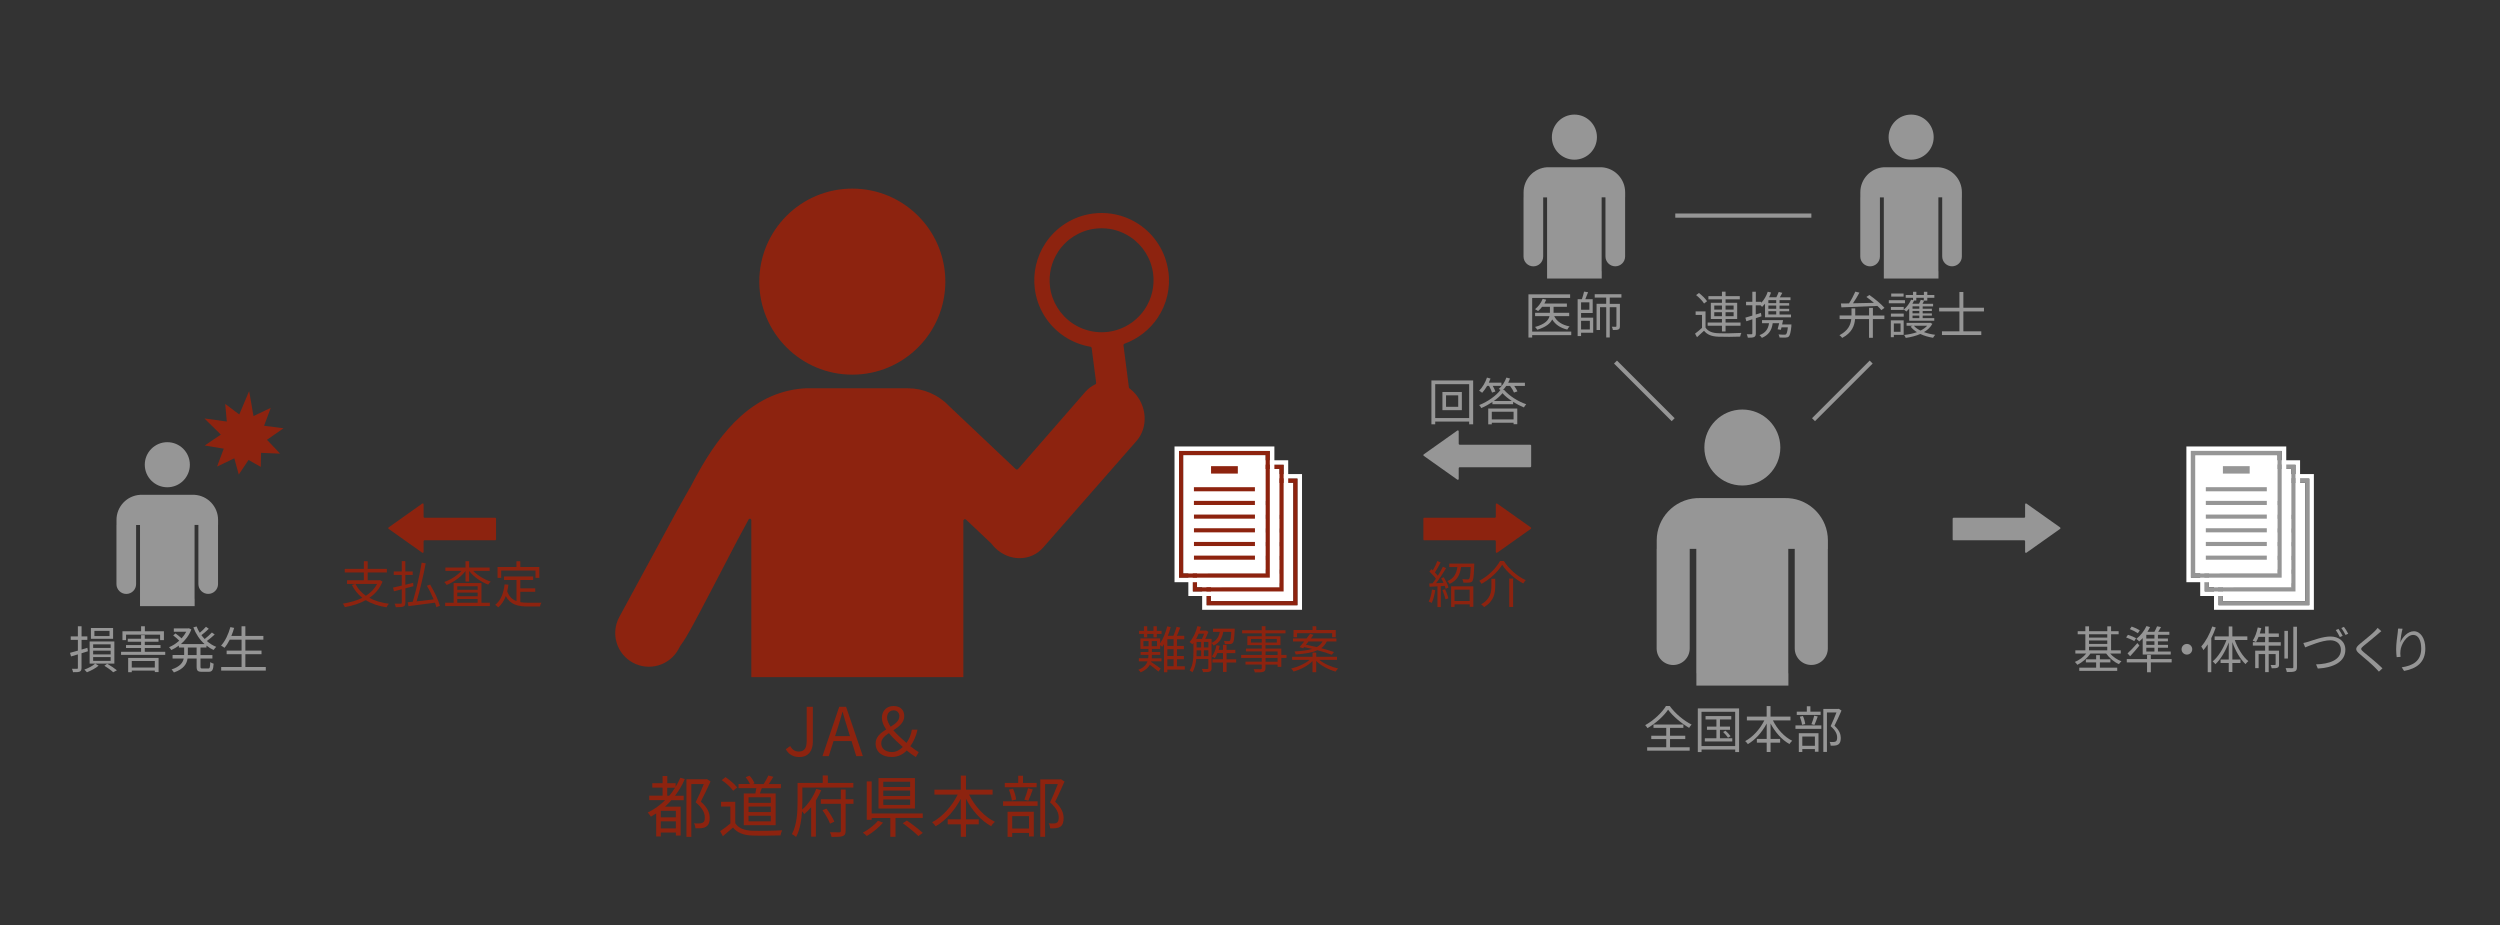 <?xml version="1.0" encoding="UTF-8"?>
<svg id="uuid-8d34eefc-c5c1-48e6-aef1-3310f751aa41" data-name="テキスト" xmlns="http://www.w3.org/2000/svg" xmlns:xlink="http://www.w3.org/1999/xlink" viewBox="0 0 595.56 220.44"><rect x="0" y="0" width="595.56" height="220.44" fill="#333333" stroke="none"/>
  <defs>
    <style>
      .uuid-b9117b60-2673-4803-8323-193b1c934e19, .uuid-e509536a-5284-4126-afe1-b024ad61ee85 {
        fill: #8d230f;
      }

      .uuid-1fa1366a-b733-4050-b69d-9609fa7a3a42 {
        clip-path: url(#uuid-d9e9a9fe-ede3-47b4-aabc-fc11bae460ee);
      }

      .uuid-0dc49431-9256-4d21-bda3-be5f8b9d6d8b {
        fill: #fff;
      }

      .uuid-2b833e90-6888-46af-b16b-fbdb314afbef {
        clip-path: url(#uuid-bb1e74e8-2daf-4b07-89d9-40437280cc8c);
      }

      .uuid-e509536a-5284-4126-afe1-b024ad61ee85 {
        fill-rule: evenodd;
      }

      .uuid-418a4194-4605-4e85-9c72-6e048f34f3a0, .uuid-6b8743ec-7a06-4f96-8d32-f2a0e9a6dbda {
        fill: none;
      }

      .uuid-ece9ff44-6acf-4c45-af41-7e753dd696b3 {
        fill: #b2b2b2;
      }

      .uuid-6b8743ec-7a06-4f96-8d32-f2a0e9a6dbda {
        stroke: #969696;
        stroke-miterlimit: 10;
      }

      .uuid-b05f172e-b29f-49b6-9863-da7cf4bcbe24 {
        clip-path: url(#uuid-da2cee96-bb0e-407f-8b43-0b19e332552c);
      }

      .uuid-137c9b00-e7ea-4018-98b1-c1ac90b379ac {
        clip-path: url(#uuid-f7b97505-de63-421f-adc9-0a9285b07840);
      }

      .uuid-70ab2d52-403c-4412-a9e8-8866f59bed26 {
        fill: #969696;
      }

      .uuid-0fdf9d3d-48be-4fdc-9763-fd84b9967827 {
        clip-path: url(#uuid-25a5a407-9f2d-4d91-a3d5-88f9c49cdd18);
      }
    </style>
    <clipPath id="uuid-bb1e74e8-2daf-4b07-89d9-40437280cc8c">
      <rect class="uuid-418a4194-4605-4e85-9c72-6e048f34f3a0" x="144.13" y="8.98" width="136.74" height="154.35" transform="translate(425.01 172.3) rotate(-180)"/>
    </clipPath>
    <clipPath id="uuid-f7b97505-de63-421f-adc9-0a9285b07840">
      <rect class="uuid-418a4194-4605-4e85-9c72-6e048f34f3a0" x="385.74" y="95.96" width="59.13" height="67.36"/>
    </clipPath>
    <clipPath id="uuid-da2cee96-bb0e-407f-8b43-0b19e332552c">
      <rect class="uuid-418a4194-4605-4e85-9c72-6e048f34f3a0" x="437.86" y="26.35" width="35.11" height="40"/>
    </clipPath>
    <clipPath id="uuid-25a5a407-9f2d-4d91-a3d5-88f9c49cdd18">
      <rect class="uuid-418a4194-4605-4e85-9c72-6e048f34f3a0" x="357.64" y="26.35" width="35.11" height="40"/>
    </clipPath>
    <clipPath id="uuid-d9e9a9fe-ede3-47b4-aabc-fc11bae460ee">
      <rect class="uuid-418a4194-4605-4e85-9c72-6e048f34f3a0" x="22.44" y="104.39" width="35.11" height="40"/>
    </clipPath>
  </defs>
  <g>
    <path class="uuid-b9117b60-2673-4803-8323-193b1c934e19" d="M91.12,138.57c-.67,1.67-1.76,2.91-3.13,3.86,1.28.7,2.85,1.16,4.65,1.4-.2.19-.44.59-.56.84-1.94-.3-3.6-.86-4.95-1.7-1.47.82-3.18,1.34-4.98,1.67-.07-.23-.31-.65-.48-.84,1.69-.26,3.29-.71,4.65-1.39-1.04-.82-1.87-1.82-2.48-3.05l.72-.25h-1.89v-.88h4.01v-1.85h-4.55v-.86h4.55v-1.82h.91v1.82h4.57v.86h-4.57v1.85h2.76l.17-.04.61.37ZM84.67,139.11c.58,1.14,1.42,2.08,2.49,2.82,1.14-.71,2.06-1.63,2.67-2.82h-5.17Z"/>
    <path class="uuid-b9117b60-2673-4803-8323-193b1c934e19" d="M98.5,139.65c-.64.17-1.3.34-1.93.5v3.39c0,.55-.12.8-.47.95-.34.13-.9.16-1.81.16-.05-.23-.16-.61-.28-.84.65.02,1.27.01,1.45,0,.18-.01.25-.06.25-.26v-3.17c-.67.17-1.31.34-1.86.48l-.22-.88c.56-.12,1.28-.29,2.08-.48v-2.54h-1.91v-.83h1.91v-2.45h.85v2.45h1.75v.83h-1.75v2.34l1.85-.46.08.8ZM103.96,144.64c-.08-.31-.19-.68-.34-1.07-2.27.31-4.67.62-6.31.83l-.19-.92c.36-.04.77-.07,1.21-.13.78-2.54,1.67-6.43,2.12-9.32l.96.17c-.54,2.88-1.39,6.51-2.16,9.06,1.23-.14,2.65-.3,4.05-.47-.43-1.07-1.01-2.25-1.6-3.24l.76-.3c.98,1.62,1.98,3.72,2.33,5.05l-.84.35Z"/>
    <path class="uuid-b9117b60-2673-4803-8323-193b1c934e19" d="M112.7,135.99c1.06,1.1,2.67,2.07,4.2,2.57-.2.16-.47.49-.59.71-1.66-.61-3.45-1.85-4.55-3.24v2.51h-.86v-2.52c-1.09,1.43-2.87,2.69-4.5,3.33-.12-.2-.37-.53-.56-.7,1.48-.5,3.07-1.52,4.1-2.66h-3.84v-.79h4.8v-1.51h.86v1.51h4.89v.79h-3.96ZM114.69,143.58h2v.8h-10.64v-.8h2.02v-4.68h6.62v4.68ZM108.93,139.66v.85h4.86v-.85h-4.86ZM113.79,141.17h-4.86v.88h4.86v-.88ZM108.93,143.58h4.86v-.88h-4.86v.88Z"/>
    <path class="uuid-b9117b60-2673-4803-8323-193b1c934e19" d="M123.96,143.45c.59.11,1.25.14,1.94.14.43,0,2.5,0,3.07-.01-.14.22-.3.64-.34.9h-2.78c-2.48,0-4.27-.43-5.36-2.46-.42,1.1-1.01,1.99-1.79,2.67-.14-.16-.52-.47-.73-.6,1.33-1.03,1.98-2.73,2.24-4.88l.91.08c-.07.56-.17,1.09-.29,1.6.46,1.26,1.22,1.94,2.21,2.31v-5.03h-2.97v-.84h6.94v.84h-3.06v1.99h3.55v.83h-3.55v2.45ZM119.41,137.66h-.88v-2.59h4.5v-1.37h.92v1.37h4.53v2.59h-.91v-1.75h-8.17v1.75Z"/>
  </g>
  <g>
    <path class="uuid-70ab2d52-403c-4412-a9e8-8866f59bed26" d="M19.42,155.62v3.48c0,.49-.12.74-.42.89-.31.13-.79.16-1.6.14-.04-.22-.14-.59-.26-.8.54.01,1.03.01,1.19,0,.16,0,.22-.05.22-.23v-3.21l-1.63.49-.24-.86c.52-.13,1.16-.31,1.87-.52v-2.57h-1.7v-.82h1.7v-2.41h.88v2.41h1.38v.82h-1.38v2.31l1.39-.42.12.83-1.51.47ZM22.7,158.1l.79.48c-.7.61-1.85,1.21-2.78,1.57-.14-.18-.42-.47-.61-.64.92-.32,2.04-.91,2.57-1.42h-1.32v-5.28h5.89v5.28h-4.53ZM26.94,152.17h-5.28v-2.57h5.28v2.57ZM22.19,154.36h4.17v-.86h-4.17v.86ZM22.19,155.89h4.17v-.89h-4.17v.89ZM22.19,157.43h4.17v-.9h-4.17v.9ZM26.09,150.28h-3.6v1.24h3.6v-1.24ZM25.52,158.12c.85.47,1.77,1.09,2.33,1.56l-.88.47c-.47-.46-1.33-1.08-2.1-1.55l.65-.48Z"/>
    <path class="uuid-70ab2d52-403c-4412-a9e8-8866f59bed26" d="M39.36,155.28v.73h-10.52v-.73h4.77v-.91h-3.59v-.7h3.59v-.79h-3.17v-.72h3.17v-.86h.88v.86h3.27v.72h-3.27v.79h3.75v.7h-3.75v.91h4.87ZM30.03,152.49h-.86v-2.1h4.44v-1.2h.9v1.2h4.54v2.1h-.91v-1.3h-8.11v1.3ZM30.52,156.73h7.26v3.37h-.9v-.35h-5.49v.38h-.86v-3.41ZM31.39,157.46v1.56h5.49v-1.56h-5.49Z"/>
    <path class="uuid-70ab2d52-403c-4412-a9e8-8866f59bed26" d="M47.76,154.26v1.79h2.84v.83h-2.84v1.93c0,.37.07.44.48.44h1.37c.37,0,.43-.24.48-1.52.19.16.56.31.8.37-.08,1.52-.34,1.94-1.21,1.94h-1.57c-1.01,0-1.27-.26-1.27-1.25v-1.92h-2.16c-.19,1.28-.9,2.51-3.25,3.32-.11-.2-.38-.54-.56-.71,2-.67,2.69-1.62,2.9-2.61h-2.66v-.83h2.76v-1.79h-1.26v-.46c-.58.43-1.19.78-1.79,1.06-.12-.19-.38-.5-.55-.67.83-.34,1.69-.88,2.43-1.56-.36-.38-.95-.89-1.44-1.26l.55-.47c.48.35,1.07.82,1.45,1.18.43-.49.82-1.02,1.12-1.58h-2.97v-.79h3.42l.16-.04.59.29c-.52,1.4-1.43,2.58-2.49,3.48h5.64c-1.16-1.04-2.08-2.42-2.67-3.97l.77-.23c.2.53.46,1.03.76,1.51.53-.44,1.1-1.01,1.48-1.43l.67.48c-.53.53-1.19,1.09-1.76,1.51.24.32.5.64.78.92.6-.46,1.3-1.09,1.72-1.55l.67.48c-.55.53-1.27,1.1-1.88,1.55.67.59,1.43,1.07,2.24,1.39-.19.17-.48.52-.61.74-.61-.26-1.19-.62-1.71-1.04v.46h-1.38ZM46.84,154.26h-2.09v1.79h2.09v-1.79Z"/>
    <path class="uuid-70ab2d52-403c-4412-a9e8-8866f59bed26" d="M63.32,158.9v.86h-10.63v-.86h4.86v-3.05h-3.56v-.86h3.56v-2.61h-2.82c-.38.76-.8,1.42-1.25,1.95-.18-.14-.58-.41-.82-.53.98-1.06,1.75-2.71,2.22-4.41l.9.19c-.19.66-.41,1.31-.67,1.92h2.43v-2.3h.91v2.3h4.29v.88h-4.29v2.61h3.85v.86h-3.85v3.05h4.86Z"/>
  </g>
  <g>
    <path class="uuid-b9117b60-2673-4803-8323-193b1c934e19" d="M282.25,159.51h-4.16v.64h-.81v-6.72c-.13.24-.26.46-.41.65-.11-.11-.31-.29-.49-.43v.94h-1.97v.73h1.99v.68h-1.99v.22c0,.2-.01.41-.02.61h2.3v.72h-2.44l-.04.13c.61.38,1.92,1.31,2.29,1.58l-.53.72c-.42-.37-1.38-1.14-2.05-1.63-.37.68-1.03,1.32-2.18,1.82-.12-.17-.36-.46-.55-.61,1.32-.52,1.92-1.27,2.18-2.02h-2.07v-.72h2.24c.02-.22.04-.43.04-.62v-.2h-1.86v-.68h1.86v-.73h-1.9v-2.51h4.69v1.18c.73-1.07,1.32-2.58,1.7-4.05l.82.19c-.19.7-.42,1.4-.68,2.07h1.32c.29-.65.59-1.52.77-2.15l.85.2c-.24.65-.52,1.35-.79,1.94h1.76v.82h-1.73v1.6h1.64v.78h-1.64v1.62h1.64v.78h-1.64v1.66h1.86v.8ZM272.51,151.02h-1.15v-.73h1.15v-1.1h.78v1.1h1.5v-1.1h.79v1.1h1.13v.73h-1.13v.8h-.79v-.8h-1.5v.8h-.78v-.8ZM272.38,153.95h1.24v-1.23h-1.24v1.23ZM275.63,152.71h-1.27v1.23h1.27v-1.23ZM279.58,152.28h-1.49v1.6h1.49v-1.6ZM279.58,154.66h-1.49v1.62h1.49v-1.62ZM278.09,158.71h1.49v-1.66h-1.49v1.66Z"/>
    <path class="uuid-b9117b60-2673-4803-8323-193b1c934e19" d="M291.4,150.55c-.25,1.42-.83,2.57-2.3,3.24-.1-.19-.31-.46-.48-.6v5.97c0,.43-.1.68-.41.82-.3.13-.78.14-1.61.14-.04-.2-.17-.55-.29-.76.62.02,1.16.02,1.32.01.17-.01.23-.06.23-.22v-2.16h-2.88c-.11,1.12-.36,2.29-.92,3.15-.12-.13-.46-.32-.64-.41.8-1.26.89-3.03.89-4.38v-2.18c-.08.12-.17.23-.25.32-.13-.14-.48-.42-.67-.54.85-.91,1.51-2.33,1.87-3.79l.83.18c-.08.3-.18.6-.28.89h1.4l.13-.04.53.34c-.2.53-.48,1.14-.75,1.66h1.5v.97c1.26-.55,1.74-1.5,1.97-2.63h-1.62v-.76h5.18s0,.23-.01.34c-.1,1.98-.19,2.75-.46,3.03-.16.19-.33.28-.65.3-.25.02-.74.01-1.24-.01-.02-.23-.1-.54-.2-.74.47.05.91.05,1.08.05.16.01.25,0,.34-.11.13-.16.24-.71.31-2.1h-1.92ZM285.55,150.96c-.19.44-.38.86-.6,1.25h1.38c.18-.36.38-.83.53-1.25h-1.31ZM285.06,155.38c0,.29,0,.61-.02.94h1.1v-1.4h-1.08v.47ZM285.06,154.24h1.08v-1.32h-1.08v1.32ZM286.79,154.24h1.08v-1.32h-1.08v1.32ZM287.87,156.31v-1.4h-1.08v1.4h1.08ZM294.48,157.83h-2.28v2.24h-.85v-2.24h-2.52v-.77h2.52v-1.48h-1.33c-.18.44-.4.85-.62,1.18-.14-.11-.49-.28-.7-.37.53-.68.89-1.67,1.1-2.69l.76.16c-.07.32-.16.65-.25.96h1.04v-1.22h.85v1.22h2.08v.77h-2.08v1.48h2.28v.77Z"/>
    <path class="uuid-b9117b60-2673-4803-8323-193b1c934e19" d="M306.48,156.74h-1.24v2.12h-.89v-.54h-2.88v.83c0,.55-.17.76-.53.89-.37.13-1,.14-1.99.14-.05-.23-.19-.55-.31-.76.72.02,1.44.01,1.64.01.23-.01.3-.08.3-.29v-.83h-3.87v-.68h3.87v-.9h-4.91v-.71h4.91v-.84h-3.77v-.66h3.77v-.84h-3.43v-2.11h3.43v-.7h-4.68v-.73h4.68v-.96h.89v.96h4.77v.73h-4.77v.7h3.57v2.11h-3.57v.84h3.77v1.5h1.24v.71ZM300.59,153.07v-.86h-2.58v.86h2.58ZM301.48,152.21v.86h2.69v-.86h-2.69ZM301.48,156.04h2.88v-.84h-2.88v.84ZM304.36,156.74h-2.88v.9h2.88v-.9Z"/>
    <path class="uuid-b9117b60-2673-4803-8323-193b1c934e19" d="M314.31,157.2c1.09.92,2.84,1.7,4.45,2.05-.19.18-.44.52-.58.74-1.67-.46-3.49-1.4-4.63-2.55v2.69h-.88v-2.64c-1.12,1.12-2.88,2.05-4.52,2.49-.12-.22-.37-.56-.56-.72,1.6-.36,3.33-1.15,4.39-2.06h-4.16v-.74h4.86v-1h.88v1h4.94v.74h-4.19ZM309.58,154.16c.33-.37.72-.85,1.12-1.34h-2.67v-.73h3.24c.3-.38.58-.77.82-1.1l.83.24c-.19.28-.41.56-.63.86h6.07v.73h-2.3c-.3.64-.72,1.16-1.32,1.59,1.16.3,2.25.64,3.05.92l-.54.65c-.82-.34-2.06-.72-3.39-1.08-1.17.53-2.83.84-5.19,1.01-.04-.19-.18-.53-.29-.71,1.86-.12,3.23-.31,4.23-.61-.66-.17-1.32-.31-1.94-.44l-.23.28-.83-.26ZM308.99,151.8h-.84v-1.72h4.54v-.89h.88v.89h4.63v1.72h-.85v-.96h-8.36v.96ZM311.7,152.82c-.2.26-.41.53-.6.77.8.16,1.7.35,2.59.56.66-.35,1.08-.79,1.37-1.33h-3.36Z"/>
  </g>
  <g>
    <path class="uuid-b9117b60-2673-4803-8323-193b1c934e19" d="M341.91,140.59c-.17,1.13-.46,2.28-.85,3.05-.14-.11-.5-.28-.7-.34.4-.73.65-1.8.78-2.85l.77.14ZM343.93,137.52c.49.77.97,1.8,1.13,2.45l-.67.3c-.05-.2-.12-.44-.21-.7l-.95.06v4.99h-.79v-4.94c-.68.04-1.33.07-1.88.11l-.07-.79.79-.04c.25-.32.53-.71.79-1.1-.37-.53-1-1.2-1.55-1.69l.46-.59c.12.1.23.2.35.31.41-.67.83-1.57,1.08-2.23l.78.31c-.41.79-.91,1.74-1.36,2.41.26.26.5.54.7.78.47-.74.9-1.51,1.21-2.15l.75.34c-.68,1.14-1.59,2.54-2.39,3.57l1.78-.07c-.17-.37-.36-.76-.56-1.08l.62-.25ZM344.26,140.36c.32.68.65,1.6.77,2.18l-.68.23c-.12-.6-.42-1.5-.73-2.19l.65-.22ZM351.21,134.27s0,.24-.01.37c-.1,2.54-.19,3.48-.48,3.83-.19.23-.41.3-.74.32-.28.04-.8.02-1.36.01-.02-.25-.12-.6-.26-.83.54.05,1.05.05,1.26.05.19,0,.29-.01.38-.11.17-.2.28-.94.36-2.83h-2.3c-.25,1.77-.86,3.19-2.73,4.02-.1-.2-.34-.5-.53-.66,1.65-.68,2.17-1.9,2.39-3.36h-1.94v-.82h5.97ZM345.69,139.68h5.29v4.87h-.86v-.58h-3.61v.62h-.82v-4.92ZM346.5,140.47v2.71h3.61v-2.71h-3.61Z"/>
    <path class="uuid-b9117b60-2673-4803-8323-193b1c934e19" d="M352.94,139.09c-.1-.22-.35-.53-.55-.72,2.11-1.09,4.05-3.03,4.95-4.73h.92c1.22,1.96,3.3,3.71,5.21,4.57-.23.23-.44.53-.59.79-1.91-1.01-3.96-2.77-5.03-4.46-.94,1.61-2.87,3.42-4.92,4.55ZM356.2,137.89v1.67c0,1.69-.26,3.65-2.65,5.05-.14-.19-.48-.49-.71-.64,2.24-1.26,2.45-2.96,2.45-4.43v-1.66h.91ZM360.46,137.84v6.74h-.92v-6.74h.92Z"/>
  </g>
  <g>
    <path class="uuid-70ab2d52-403c-4412-a9e8-8866f59bed26" d="M350.94,90.63v10.45h-.95v-.65h-8.09v.65h-.9v-10.45h9.94ZM349.99,99.59v-8.07h-8.09v8.07h8.09ZM348.25,93.38v4.33h-4.63v-4.33h4.63ZM347.38,94.18h-2.9v2.73h2.9v-2.73Z"/>
    <path class="uuid-70ab2d52-403c-4412-a9e8-8866f59bed26" d="M354.27,91.93c-.36.62-.77,1.2-1.18,1.64-.16-.14-.53-.37-.73-.49.78-.77,1.48-1.94,1.87-3.13l.85.23c-.12.34-.26.66-.41.98h3.01v.77h-2.07c.26.46.52.97.63,1.34l-.8.26c-.13-.42-.42-1.07-.72-1.61h-.46ZM358.31,92.89c1.31,1.5,3.41,2.78,5.27,3.41-.2.2-.41.53-.54.76-.84-.34-1.74-.79-2.58-1.32v.55h-4.93v-.53c-.82.55-1.73,1.06-2.65,1.45-.11-.22-.32-.52-.5-.71,2.09-.83,4.08-2.27,5.07-3.6-.14-.1-.3-.19-.41-.25.78-.65,1.46-1.65,1.82-2.7l.86.22c-.12.34-.26.67-.43,1h3.98v.77h-2.54c.31.44.61.94.77,1.29l-.83.29c-.16-.42-.54-1.07-.94-1.58h-.91c-.24.35-.49.67-.77.96h.25ZM354.53,97.33h6.92v3.72h-.88v-.35h-5.19v.38h-.85v-3.75ZM355.38,98.09v1.82h5.19v-1.82h-5.19ZM360.15,95.53c-.86-.58-1.66-1.21-2.22-1.86-.5.61-1.22,1.26-2.06,1.86h4.28Z"/>
  </g>
  <g>
    <path class="uuid-b9117b60-2673-4803-8323-193b1c934e19" d="M187.19,178.48l1.06-.75c.53.93,1.18,1.31,2.03,1.31,1.26,0,1.89-.72,1.89-2.5v-8.16h1.47v8.31c0,2.02-.93,3.65-3.22,3.65-1.49,0-2.54-.64-3.23-1.86Z"/>
    <path class="uuid-b9117b60-2673-4803-8323-193b1c934e19" d="M199.91,168.38h1.65l3.99,11.75h-1.57l-1.12-3.59h-4.29l-1.14,3.59h-1.5l3.99-11.75ZM198.93,175.36h3.55l-.56-1.79c-.43-1.33-.8-2.61-1.18-3.97h-.06c-.37,1.38-.75,2.64-1.17,3.97l-.58,1.79Z"/>
    <path class="uuid-b9117b60-2673-4803-8323-193b1c934e19" d="M218.17,180.34c-.61-.37-1.28-.82-2.16-1.55-.93.94-2.05,1.54-3.59,1.54-2.34,0-3.83-1.26-3.83-3.2,0-1.6,1.22-2.54,2.51-3.36-.62-.91-1.01-1.84-1.01-2.75,0-1.73,1.17-2.83,2.79-2.83s2.53.96,2.53,2.39c0,1.58-1.26,2.53-2.59,3.39.9,1.04,2.05,2.08,3.11,3.01.66-.9,1.09-1.9,1.3-3.15h1.34c-.32,1.49-.88,2.77-1.71,3.94.82.66,1.57,1.14,2,1.41l-.69,1.18ZM212.53,179.15c.93,0,1.79-.45,2.54-1.2-1.17-1.04-2.38-2.16-3.31-3.31-1.01.67-1.83,1.39-1.83,2.42,0,1.33,1.07,2.1,2.59,2.1ZM212.18,173.12c1.12-.7,2.07-1.42,2.07-2.51,0-.75-.5-1.39-1.33-1.39-.98,0-1.6.67-1.6,1.73,0,.67.34,1.41.86,2.18Z"/>
    <path class="uuid-b9117b60-2673-4803-8323-193b1c934e19" d="M163.13,185.61c-.62,1.46-1.42,2.77-2.32,3.95h2.06v1.06h-2.93c-.48.54-.98,1.07-1.52,1.55h3.73v6.88h-1.14v-.72h-3.59v.94h-1.1v-5.49c-.4.27-.83.53-1.26.77-.14-.24-.53-.74-.75-.98,1.55-.77,2.95-1.76,4.15-2.96h-3.79v-1.06h3.17v-1.92h-2.45v-1.06h2.45v-1.71h1.12v1.71h1.99v.88c.43-.69.78-1.41,1.12-2.16l1.07.3ZM161.01,193.15h-3.59v1.55h3.59v-1.55ZM161.01,197.34v-1.68h-3.59v1.68h3.59ZM159.43,189.57c.5-.61.98-1.25,1.39-1.92h-1.87v1.92h.48ZM169.27,186.16c-.67,1.5-1.55,3.33-2.32,4.8,1.68,1.49,2.11,2.74,2.11,3.87.02.98-.22,1.71-.82,2.08-.29.21-.67.32-1.07.37-.43.05-.99.05-1.49.02-.02-.34-.14-.83-.35-1.17.53.05,1.01.06,1.36.03.27-.02.54-.08.75-.19.35-.19.48-.67.46-1.25,0-1.01-.5-2.21-2.18-3.6.69-1.36,1.44-3.06,1.95-4.34h-2.98v12.58h-1.17v-13.72h4.69l.19-.05.85.56Z"/>
    <path class="uuid-b9117b60-2673-4803-8323-193b1c934e19" d="M175.16,196.11c.75,1.17,2.14,1.71,3.99,1.79,1.75.06,5.3.02,7.17-.11-.13.29-.34.85-.38,1.22-1.75.06-5.03.1-6.79.03-2.08-.08-3.5-.66-4.53-1.89-.77.67-1.57,1.36-2.42,2.05l-.64-1.2c.74-.48,1.63-1.15,2.43-1.82v-4.05h-2.22v-1.12h3.39v5.11ZM174.66,188.38c-.5-.77-1.68-1.82-2.72-2.53l.88-.72c1.02.67,2.22,1.7,2.79,2.46l-.94.78ZM179.94,189.02c.08-.4.18-.85.24-1.26h-4.24v-.99h2.71c-.21-.5-.61-1.14-1.01-1.63l.91-.35c.5.51.99,1.26,1.18,1.81l-.42.18h2.61c.38-.58.86-1.46,1.12-2.03l1.18.3c-.34.59-.74,1.23-1.09,1.73h2.9v.99h-4.56c-.14.43-.3.88-.45,1.26h3.76v7.56h-7.59v-7.56h2.74ZM183.62,189.93h-5.3v1.33h5.3v-1.33ZM183.62,192.13h-5.3v1.33h5.3v-1.33ZM183.62,194.32h-5.3v1.34h5.3v-1.34Z"/>
    <path class="uuid-b9117b60-2673-4803-8323-193b1c934e19" d="M195.62,188.27c-.34.8-.77,1.63-1.26,2.43v8.61h-1.12v-7.03c-.5.62-1.06,1.18-1.63,1.65-.13-.18-.35-.45-.54-.66-.13,2.08-.5,4.4-1.42,6.11-.21-.21-.72-.54-.99-.67,1.23-2.27,1.34-5.49,1.34-7.8v-4.4h5.99v-1.78h1.22v1.78h6.08v1.1h-12.15v3.3c0,.59-.02,1.26-.05,1.95,1.49-1.26,2.75-3.22,3.36-4.93l1.18.32ZM203.32,191.49h-1.87v6.43c0,.72-.18,1.07-.67,1.25-.5.19-1.34.22-2.69.21-.03-.3-.21-.82-.38-1.12,1.02.03,1.95.02,2.22.02.29-.02.38-.1.38-.37v-6.42h-4.77v-1.09h4.77v-2.32h1.14v2.32h1.87v1.09ZM197.74,196.22c-.32-.88-1.09-2.23-1.81-3.2l.94-.4c.77.98,1.54,2.26,1.89,3.12l-1.02.48Z"/>
    <path class="uuid-b9117b60-2673-4803-8323-193b1c934e19" d="M210.36,195.98c-.99,1.15-2.51,2.39-3.86,3.17-.24-.24-.66-.61-.95-.78,1.31-.72,2.83-1.86,3.59-2.85l1.22.46ZM213.33,194.86v4.48h-1.23v-4.48h-4.45v.43h-1.17v-9.14h1.17v7.63h12.17v1.07h-6.48ZM217.96,192.61h-8.68v-7.25h8.68v7.25ZM216.82,186.22h-6.4v1.26h6.4v-1.26ZM216.82,188.32h-6.4v1.3h6.4v-1.3ZM216.82,190.45h-6.4v1.3h6.4v-1.3ZM216.04,195.47c1.26.86,2.93,2.15,3.79,2.95l-1.06.75c-.78-.82-2.43-2.15-3.71-3.06l.98-.64Z"/>
    <path class="uuid-b9117b60-2673-4803-8323-193b1c934e19" d="M230.85,189.28c1.33,2.74,3.63,5.28,6.15,6.5-.29.24-.7.7-.88,1.04-2.42-1.33-4.56-3.76-6-6.53v4.9h3.04v1.18h-3.04v2.98h-1.23v-2.98h-3.12v-1.18h3.12v-4.9c-1.47,2.77-3.63,5.19-5.99,6.55-.18-.29-.58-.74-.85-.96,2.43-1.26,4.75-3.86,6.1-6.59h-5.55v-1.18h6.29v-3.35h1.23v3.35h6.34v1.18h-5.6Z"/>
    <path class="uuid-b9117b60-2673-4803-8323-193b1c934e19" d="M238.95,190.89h8.23v1.09h-8.23v-1.09ZM246.95,187.55h-7.59v-1.04h3.2v-1.71h1.14v1.71h3.25v1.04ZM240.02,193.38h6.26v5.89h-1.15v-.85h-4v.94h-1.1v-5.99ZM241.05,190.7c-.08-.7-.37-1.78-.71-2.59l.99-.21c.37.78.66,1.87.74,2.56l-1.02.24ZM241.13,194.43v2.94h4v-2.94h-4ZM244.02,190.51c.3-.74.7-1.92.9-2.72l1.12.27c-.34.93-.72,1.98-1.06,2.69l-.96-.24ZM253.58,186.19c-.66,1.5-1.47,3.35-2.22,4.8,1.6,1.47,2,2.74,2.02,3.87,0,.98-.22,1.71-.78,2.08-.29.19-.62.3-1.04.35-.4.05-.93.05-1.39.03-.02-.34-.13-.85-.34-1.18.5.05.93.05,1.26.03.24-.02.5-.06.69-.18.34-.21.43-.69.43-1.26,0-1.01-.45-2.19-2.07-3.59.66-1.34,1.36-3.07,1.86-4.35h-3.03v12.55h-1.15v-13.67h4.71l.19-.05.86.56Z"/>
  </g>
  <path class="uuid-b9117b60-2673-4803-8323-193b1c934e19" d="M364.67,125.64l-8-5.67c-.14-.1-.33,0-.33.17v2.99c0,.11-.09.21-.21.21h-16.84c-.11,0-.21.09-.21.21v4.95c0,.11.09.21.21.21h16.84c.11,0,.21.09.21.21v2.57c0,.17.19.27.33.17l8-5.67c.12-.08.12-.26,0-.34Z"/>
  <path class="uuid-70ab2d52-403c-4412-a9e8-8866f59bed26" d="M490.76,125.64l-8-5.67c-.14-.1-.33,0-.33.17v2.99c0,.11-.09.21-.21.21h-16.84c-.11,0-.21.09-.21.21v4.95c0,.11.09.21.21.21h16.84c.11,0,.21.09.21.21v2.57c0,.17.19.27.33.17l8-5.67c.12-.08.12-.26,0-.34Z"/>
  <path class="uuid-70ab2d52-403c-4412-a9e8-8866f59bed26" d="M339.17,108.24l8-5.67c.14-.1.33,0,.33.17v2.99c0,.11.09.21.21.21h16.84c.11,0,.21.09.21.21v4.95c0,.11-.09.21-.21.21h-16.84c-.11,0-.21.09-.21.21v2.57c0,.17-.19.27-.33.17l-8-5.67c-.12-.08-.12-.26,0-.34Z"/>
  <path class="uuid-b9117b60-2673-4803-8323-193b1c934e19" d="M92.58,125.64l8-5.67c.14-.1.33,0,.33.17v2.99c0,.11.09.21.21.21h16.84c.11,0,.21.09.21.21v4.95c0,.11-.09.21-.21.21h-16.84c-.11,0-.21.09-.21.21v2.57c0,.17-.19.27-.33.17l-8-5.67c-.12-.08-.12-.26,0-.34Z"/>
  <g class="uuid-2b833e90-6888-46af-b16b-fbdb314afbef">
    <g>
      <circle class="uuid-b9117b60-2673-4803-8323-193b1c934e19" cx="203.04" cy="67.09" r="22.16"/>
      <path class="uuid-b9117b60-2673-4803-8323-193b1c934e19" d="M278.33,64.72c-.6-4.62-3.17-8.75-7.06-11.32-2.63-1.74-5.68-2.66-8.83-2.66-.69,0-1.39.05-2.07.13-4.62.6-8.75,3.17-11.32,7.06-2.13,3.21-3.02,7.08-2.53,10.91.6,4.62,3.17,8.75,7.06,11.32,1.85,1.23,3.99,2.07,6.17,2.44.16.03.29.16.31.32l1.07,8.25c.02.16-.06.32-.21.39-.9.43-1.7,1.03-2.36,1.78l-16.03,18.39c-.07.08-.16.12-.27.13,0,0-.01,0-.02,0-.1,0-.19-.04-.26-.1l-15.95-15.09c-2.52-2.66-6.1-4.18-9.83-4.18h-24.16c-1.01.05-2.46.18-4.14.56-11.85,2.69-18.74,13.88-23.55,23.22l-.03-.02-3.05,5.42s-13.64,25.13-13.74,25.31c-2.11,3.9-.66,8.77,3.23,10.88,3.9,2.11,8.77.66,10.88-3.23,0-.02.16-.29.41-.76,1.01-1.37,1.88-2.9,2.64-4.27,1.53-2.73,7.49-14.22,10.98-20.91,1.29-2.38,2.27-4.2,2.7-5,.12-.1.23-.13.23-.13.03,0,.05,0,.08,0,.17.04.3.19.3.37v37.38h50.51v-37.25c0-.15.09-.29.23-.35.05-.02.1-.03.15-.03.09,0,.19.04.26.1l6.03,5.7c.33.43.62.76.93,1.06,1.61,1.57,3.68,2.43,5.81,2.43s4.15-.88,5.57-2.49l22.26-25.42c2.89-3.26,2.54-8.54-.78-11.78-.27-.27-.57-.52-.87-.75-.08-.06-.14-.15-.15-.25l-1.29-10c-.02-.18.08-.34.25-.4,3.22-1.16,6.04-3.38,7.94-6.24,2.13-3.21,3.02-7.08,2.53-10.9ZM272.75,73.6c-1.61,2.43-4.02,4.22-6.8,5.04-.64.19-1.29.33-1.94.41-.53.07-1.07.1-1.6.1-.49,0-.99-.03-1.48-.09-1.89-.23-3.74-.91-5.34-1.97-3-1.99-4.99-5.17-5.45-8.74-.38-2.95.31-5.94,1.95-8.42,1.99-3,5.17-4.99,8.74-5.45.53-.07,1.07-.1,1.61-.1,2.42,0,4.78.71,6.81,2.06,3,1.99,4.99,5.18,5.45,8.74.38,2.95-.31,5.94-1.95,8.42Z"/>
    </g>
  </g>
  <g>
    <g>
      <rect class="uuid-0dc49431-9256-4d21-bda3-be5f8b9d6d8b" x="288.45" y="115" width="19.65" height="28.2"/>
      <g>
        <path class="uuid-0dc49431-9256-4d21-bda3-be5f8b9d6d8b" d="M286.38,112.94v32.33s23.79,0,23.79,0v-32.33s-23.79,0-23.79,0ZM309.08,114.01c0,1.02,0,29.14,0,30.17-1,0-20.62,0-21.62,0,0-1.02,0-29.14,0-30.17,1,0,20.62,0,21.62,0Z"/>
        <rect class="uuid-ece9ff44-6acf-4c45-af41-7e753dd696b3" x="295.08" y="117.63" width="6.38" height="1.77"/>
        <rect class="uuid-ece9ff44-6acf-4c45-af41-7e753dd696b3" x="291.01" y="122.64" width="14.53" height=".98"/>
        <rect class="uuid-ece9ff44-6acf-4c45-af41-7e753dd696b3" x="291.01" y="125.9" width="14.53" height=".98"/>
        <rect class="uuid-ece9ff44-6acf-4c45-af41-7e753dd696b3" x="291.01" y="129.16" width="14.53" height=".98"/>
        <rect class="uuid-ece9ff44-6acf-4c45-af41-7e753dd696b3" x="291.01" y="132.42" width="14.53" height=".98"/>
        <rect class="uuid-ece9ff44-6acf-4c45-af41-7e753dd696b3" x="291.01" y="135.69" width="14.53" height=".98"/>
        <rect class="uuid-ece9ff44-6acf-4c45-af41-7e753dd696b3" x="291.01" y="138.95" width="14.53" height=".98"/>
        <path class="uuid-b9117b60-2673-4803-8323-193b1c934e19" d="M287.46,114.02v30.17s21.62,0,21.62,0v-30.17s-21.62,0-21.62,0ZM308.1,115c0,.93,0,27.27,0,28.2-.91,0-18.74,0-19.65,0,0-.93,0-27.27,0-28.2.91,0,18.74,0,19.65,0Z"/>
      </g>
    </g>
    <g>
      <rect class="uuid-0dc49431-9256-4d21-bda3-be5f8b9d6d8b" x="285.16" y="111.71" width="19.65" height="28.2"/>
      <g>
        <path class="uuid-0dc49431-9256-4d21-bda3-be5f8b9d6d8b" d="M283.09,109.65v32.33s23.79,0,23.79,0v-32.33s-23.79,0-23.79,0ZM305.79,110.72c0,1.02,0,29.14,0,30.17-1,0-20.62,0-21.62,0,0-1.02,0-29.14,0-30.17,1,0,20.62,0,21.62,0Z"/>
        <rect class="uuid-ece9ff44-6acf-4c45-af41-7e753dd696b3" x="291.79" y="114.34" width="6.38" height="1.77"/>
        <rect class="uuid-ece9ff44-6acf-4c45-af41-7e753dd696b3" x="287.72" y="119.35" width="14.53" height=".98"/>
        <rect class="uuid-ece9ff44-6acf-4c45-af41-7e753dd696b3" x="287.72" y="122.61" width="14.53" height=".98"/>
        <rect class="uuid-ece9ff44-6acf-4c45-af41-7e753dd696b3" x="287.72" y="125.87" width="14.53" height=".98"/>
        <rect class="uuid-ece9ff44-6acf-4c45-af41-7e753dd696b3" x="287.72" y="129.13" width="14.53" height=".98"/>
        <rect class="uuid-ece9ff44-6acf-4c45-af41-7e753dd696b3" x="287.72" y="132.39" width="14.53" height=".98"/>
        <rect class="uuid-ece9ff44-6acf-4c45-af41-7e753dd696b3" x="287.72" y="135.66" width="14.53" height=".98"/>
        <path class="uuid-b9117b60-2673-4803-8323-193b1c934e19" d="M284.17,110.73v30.17s21.62,0,21.62,0v-30.17s-21.62,0-21.62,0ZM304.8,111.71c0,.93,0,27.27,0,28.2-.91,0-18.74,0-19.65,0,0-.93,0-27.27,0-28.2.91,0,18.74,0,19.65,0Z"/>
      </g>
    </g>
    <g>
      <rect class="uuid-0dc49431-9256-4d21-bda3-be5f8b9d6d8b" x="281.86" y="108.42" width="19.65" height="28.2"/>
      <g>
        <path class="uuid-0dc49431-9256-4d21-bda3-be5f8b9d6d8b" d="M279.8,106.36v32.33s23.79,0,23.79,0v-32.33s-23.79,0-23.79,0ZM302.5,107.43c0,1.02,0,29.14,0,30.17-1,0-20.62,0-21.62,0,0-1.02,0-29.14,0-30.17,1,0,20.62,0,21.62,0Z"/>
        <rect class="uuid-b9117b60-2673-4803-8323-193b1c934e19" x="288.5" y="111.05" width="6.38" height="1.77"/>
        <rect class="uuid-b9117b60-2673-4803-8323-193b1c934e19" x="284.42" y="116.06" width="14.53" height=".98"/>
        <rect class="uuid-b9117b60-2673-4803-8323-193b1c934e19" x="284.42" y="119.32" width="14.53" height=".98"/>
        <rect class="uuid-b9117b60-2673-4803-8323-193b1c934e19" x="284.43" y="122.58" width="14.53" height=".98"/>
        <rect class="uuid-b9117b60-2673-4803-8323-193b1c934e19" x="284.43" y="125.84" width="14.53" height=".98"/>
        <rect class="uuid-b9117b60-2673-4803-8323-193b1c934e19" x="284.43" y="129.1" width="14.53" height=".98"/>
        <rect class="uuid-b9117b60-2673-4803-8323-193b1c934e19" x="284.43" y="132.36" width="14.53" height=".98"/>
        <path class="uuid-b9117b60-2673-4803-8323-193b1c934e19" d="M280.88,107.44v30.17s21.62,0,21.62,0v-30.17s-21.62,0-21.62,0ZM301.51,108.41c0,.93,0,27.27,0,28.2-.91,0-18.74,0-19.65,0,0-.93,0-27.27,0-28.2.91,0,18.74,0,19.65,0Z"/>
      </g>
    </g>
  </g>
  <g>
    <g>
      <rect class="uuid-0dc49431-9256-4d21-bda3-be5f8b9d6d8b" x="529.5" y="115" width="19.65" height="28.2"/>
      <g>
        <path class="uuid-0dc49431-9256-4d21-bda3-be5f8b9d6d8b" d="M527.43,112.94v32.33s23.79,0,23.79,0v-32.33s-23.79,0-23.79,0ZM550.13,114.01c0,1.02,0,29.14,0,30.17-1,0-20.62,0-21.62,0,0-1.02,0-29.14,0-30.17,1,0,20.62,0,21.62,0Z"/>
        <rect class="uuid-ece9ff44-6acf-4c45-af41-7e753dd696b3" x="536.14" y="117.63" width="6.38" height="1.77"/>
        <rect class="uuid-ece9ff44-6acf-4c45-af41-7e753dd696b3" x="532.06" y="122.64" width="14.53" height=".98"/>
        <rect class="uuid-ece9ff44-6acf-4c45-af41-7e753dd696b3" x="532.06" y="125.9" width="14.53" height=".98"/>
        <rect class="uuid-ece9ff44-6acf-4c45-af41-7e753dd696b3" x="532.06" y="129.16" width="14.53" height=".98"/>
        <rect class="uuid-ece9ff44-6acf-4c45-af41-7e753dd696b3" x="532.06" y="132.42" width="14.53" height=".98"/>
        <rect class="uuid-ece9ff44-6acf-4c45-af41-7e753dd696b3" x="532.06" y="135.69" width="14.53" height=".98"/>
        <rect class="uuid-ece9ff44-6acf-4c45-af41-7e753dd696b3" x="532.06" y="138.95" width="14.53" height=".98"/>
        <path class="uuid-70ab2d52-403c-4412-a9e8-8866f59bed26" d="M528.51,114.02v30.17s21.62,0,21.62,0v-30.17s-21.62,0-21.62,0ZM549.15,115c0,.93,0,27.27,0,28.2-.91,0-18.74,0-19.65,0,0-.93,0-27.27,0-28.2.91,0,18.74,0,19.65,0Z"/>
      </g>
    </g>
    <g>
      <rect class="uuid-0dc49431-9256-4d21-bda3-be5f8b9d6d8b" x="526.21" y="111.71" width="19.65" height="28.2"/>
      <g>
        <path class="uuid-0dc49431-9256-4d21-bda3-be5f8b9d6d8b" d="M524.14,109.65v32.33s23.79,0,23.79,0v-32.33s-23.79,0-23.79,0ZM546.84,110.72c0,1.02,0,29.14,0,30.17-1,0-20.62,0-21.62,0,0-1.02,0-29.14,0-30.17,1,0,20.62,0,21.62,0Z"/>
        <rect class="uuid-ece9ff44-6acf-4c45-af41-7e753dd696b3" x="532.84" y="114.34" width="6.38" height="1.77"/>
        <rect class="uuid-ece9ff44-6acf-4c45-af41-7e753dd696b3" x="528.77" y="119.35" width="14.53" height=".98"/>
        <rect class="uuid-ece9ff44-6acf-4c45-af41-7e753dd696b3" x="528.77" y="122.61" width="14.53" height=".98"/>
        <rect class="uuid-ece9ff44-6acf-4c45-af41-7e753dd696b3" x="528.77" y="125.87" width="14.53" height=".98"/>
        <rect class="uuid-ece9ff44-6acf-4c45-af41-7e753dd696b3" x="528.77" y="129.13" width="14.53" height=".98"/>
        <rect class="uuid-ece9ff44-6acf-4c45-af41-7e753dd696b3" x="528.77" y="132.39" width="14.53" height=".98"/>
        <rect class="uuid-ece9ff44-6acf-4c45-af41-7e753dd696b3" x="528.77" y="135.66" width="14.53" height=".98"/>
        <path class="uuid-70ab2d52-403c-4412-a9e8-8866f59bed26" d="M525.22,110.73v30.17s21.62,0,21.62,0v-30.17s-21.62,0-21.62,0ZM545.86,111.71c0,.93,0,27.27,0,28.2-.91,0-18.74,0-19.65,0,0-.93,0-27.27,0-28.2.91,0,18.74,0,19.65,0Z"/>
      </g>
    </g>
    <g>
      <rect class="uuid-0dc49431-9256-4d21-bda3-be5f8b9d6d8b" x="522.92" y="108.42" width="19.65" height="28.2"/>
      <g>
        <path class="uuid-0dc49431-9256-4d21-bda3-be5f8b9d6d8b" d="M520.85,106.36v32.33s23.79,0,23.79,0v-32.33s-23.79,0-23.79,0ZM543.55,107.43c0,1.02,0,29.14,0,30.17-1,0-20.62,0-21.62,0,0-1.02,0-29.14,0-30.17,1,0,20.62,0,21.62,0Z"/>
        <rect class="uuid-70ab2d52-403c-4412-a9e8-8866f59bed26" x="529.55" y="111.05" width="6.38" height="1.77"/>
        <rect class="uuid-70ab2d52-403c-4412-a9e8-8866f59bed26" x="525.48" y="116.06" width="14.53" height=".98"/>
        <rect class="uuid-70ab2d52-403c-4412-a9e8-8866f59bed26" x="525.48" y="119.32" width="14.53" height=".98"/>
        <rect class="uuid-70ab2d52-403c-4412-a9e8-8866f59bed26" x="525.48" y="122.58" width="14.53" height=".98"/>
        <rect class="uuid-70ab2d52-403c-4412-a9e8-8866f59bed26" x="525.48" y="125.84" width="14.53" height=".98"/>
        <rect class="uuid-70ab2d52-403c-4412-a9e8-8866f59bed26" x="525.48" y="129.1" width="14.53" height=".98"/>
        <rect class="uuid-70ab2d52-403c-4412-a9e8-8866f59bed26" x="525.48" y="132.36" width="14.53" height=".98"/>
        <path class="uuid-70ab2d52-403c-4412-a9e8-8866f59bed26" d="M521.93,107.44v30.17s21.62,0,21.62,0v-30.17s-21.62,0-21.62,0ZM542.57,108.41c0,.93,0,27.27,0,28.2-.91,0-18.74,0-19.65,0,0-.93,0-27.27,0-28.2.91,0,18.74,0,19.65,0Z"/>
      </g>
    </g>
  </g>
  <g>
    <path class="uuid-70ab2d52-403c-4412-a9e8-8866f59bed26" d="M397.77,168.18c1.25,1.75,3.33,3.5,5.21,4.43-.23.23-.44.54-.59.79-1.84-1.07-3.93-2.83-5.01-4.34-.96,1.45-2.89,3.23-4.91,4.4-.11-.2-.36-.52-.55-.71,2.05-1.13,4.04-3.02,4.96-4.57h.89ZM397.84,178.01h4.68v.82h-10.13v-.82h4.55v-1.95h-3.57v-.79h3.57v-1.87h-3.04v-.8h7.12v.8h-3.18v1.87h3.63v.79h-3.63v1.95Z"/>
    <path class="uuid-70ab2d52-403c-4412-a9e8-8866f59bed26" d="M414.29,168.75v10.41h-.92v-.6h-8.02v.6h-.89v-10.41h9.83ZM413.36,177.73v-8.16h-8.02v8.16h8.02ZM412.67,175.87v.76h-6.54v-.76h2.76v-2.01h-2.25v-.77h2.25v-1.7h-2.59v-.8h6.13v.8h-2.7v1.7h2.4v.77h-2.4v2.01h2.94ZM411.05,174.07c.44.38.97.94,1.21,1.31l-.61.36c-.23-.37-.73-.95-1.16-1.36l.56-.31Z"/>
    <path class="uuid-70ab2d52-403c-4412-a9e8-8866f59bed26" d="M422.34,171.6c1,2.05,2.72,3.96,4.61,4.87-.21.18-.53.53-.66.78-1.81-1-3.42-2.82-4.5-4.89v3.67h2.28v.89h-2.28v2.23h-.92v-2.23h-2.34v-.89h2.34v-3.67c-1.1,2.08-2.72,3.89-4.49,4.91-.13-.22-.43-.55-.64-.72,1.82-.95,3.56-2.89,4.57-4.94h-4.16v-.89h4.71v-2.51h.92v2.51h4.75v.89h-4.2Z"/>
    <path class="uuid-70ab2d52-403c-4412-a9e8-8866f59bed26" d="M427.72,172.81h6.17v.82h-6.17v-.82ZM433.72,170.31h-5.69v-.78h2.4v-1.28h.85v1.28h2.44v.78ZM428.52,174.67h4.69v4.41h-.86v-.64h-3v.71h-.83v-4.49ZM429.29,172.67c-.06-.53-.28-1.33-.53-1.94l.74-.16c.28.59.49,1.4.55,1.92l-.77.18ZM429.35,175.46v2.21h3v-2.21h-3ZM431.52,172.52c.23-.55.53-1.44.67-2.04l.84.2c-.25.7-.54,1.49-.79,2.02l-.72-.18ZM438.68,169.29c-.49,1.13-1.1,2.51-1.67,3.6,1.2,1.1,1.5,2.05,1.51,2.9,0,.73-.17,1.28-.59,1.56-.22.14-.47.23-.78.26-.3.04-.7.04-1.04.02-.01-.25-.1-.64-.25-.89.37.04.7.04.95.02.18-.01.37-.05.52-.13.25-.16.32-.52.32-.95,0-.76-.34-1.64-1.55-2.69.49-1.01,1.02-2.3,1.39-3.26h-2.27v9.4h-.86v-10.24h3.53l.14-.04.65.42Z"/>
  </g>
  <g>
    <path class="uuid-70ab2d52-403c-4412-a9e8-8866f59bed26" d="M406.3,78.04c.56.89,1.62,1.3,3.02,1.34,1.32.06,4.08.02,5.52-.07-.11.2-.25.61-.29.88-1.34.06-3.87.08-5.22.02-1.57-.06-2.65-.48-3.39-1.42-.53.52-1.08,1.02-1.67,1.54l-.47-.85c.5-.37,1.12-.88,1.66-1.38v-3.07h-1.52v-.84h2.36v3.85ZM405.94,72.3c-.36-.6-1.16-1.43-1.89-2l.68-.5c.73.55,1.56,1.37,1.93,1.96l-.72.55ZM410.21,77.6h-3.41v-.76h3.41v-.84h-2.65v-3.87h2.65v-.82h-3.23v-.76h3.23v-1.06h.86v1.06h3.39v.76h-3.39v.82h2.77v3.87h-2.77v.84h3.57v.76h-3.57v1.37h-.86v-1.37ZM408.38,73.75h1.83v-.96h-1.83v.96ZM410.21,75.33v-.96h-1.83v.96h1.83ZM411.07,72.79v.96h1.92v-.96h-1.92ZM412.99,74.37h-1.92v.96h1.92v-.96Z"/>
    <path class="uuid-70ab2d52-403c-4412-a9e8-8866f59bed26" d="M419.64,75.35c-.44.14-.9.3-1.36.44v3.62c0,.49-.11.73-.41.88-.29.13-.74.17-1.49.16-.04-.2-.14-.58-.26-.82.52.01.98.01,1.13,0,.14,0,.2-.04.2-.22v-3.35c-.52.17-1,.34-1.43.47l-.23-.86c.46-.13,1.03-.3,1.66-.49v-2.46h-1.5v-.82h1.5v-2.4h.83v2.4h1.28v.25c.68-.71,1.25-1.66,1.56-2.66l.78.19c-.13.4-.29.77-.47,1.14h1.74c.22-.42.43-.92.56-1.28l.86.22c-.19.36-.4.73-.59,1.07h2.54v.67h-2.61v.72h2.29v.58h-2.29v.77h2.29v.58h-2.29v.78h2.73v.67h-6.19v-3.25c-.23.28-.46.53-.7.76-.07-.1-.22-.24-.35-.37h-1.16v2.19c.41-.12.83-.26,1.24-.4l.12.83ZM426.76,77.64c-.17,1.56-.34,2.23-.62,2.52-.2.18-.42.25-.77.26-.28.02-.84.02-1.44-.02-.01-.22-.11-.53-.25-.73.59.05,1.18.06,1.39.06.2,0,.31-.01.41-.1.18-.17.31-.62.43-1.65h-1.51c-.05.22-.11.41-.16.59l-.77-.12c.12-.41.25-.94.37-1.45h-1.54c-.24,1.81-1.07,2.83-2.57,3.49-.11-.17-.4-.5-.58-.65,1.35-.5,2.08-1.37,2.27-2.84h-1.66v-.74h5.01c-.07.34-.14.7-.23,1.04h2.23l-.04.35ZM423.14,71.5h-1.87v.72h1.87v-.72ZM423.14,72.79h-1.87v.77h1.87v-.77ZM423.14,74.13h-1.87v.78h1.87v-.78Z"/>
  </g>
  <g>
    <path class="uuid-70ab2d52-403c-4412-a9e8-8866f59bed26" d="M502.68,155.68c.67.79,1.69,1.49,2.7,1.85-.2.17-.46.48-.59.68-1.16-.48-2.33-1.48-3.05-2.53h-3.75c-.76,1.12-1.97,2.15-3.13,2.69-.13-.22-.37-.52-.58-.68,1-.4,2.03-1.15,2.71-2h-2.59v-.76h2.38v-3.83h-1.82v-.74h1.82v-1.15h.88v1.15h4.35v-1.15h.9v1.15h1.8v.74h-1.8v3.83h2.31v.76h-2.54ZM500.23,159.06h4.14v.76h-9.04v-.76h4.02v-1.26h-2.45v-.73h2.45v-1.01h.89v1.01h2.51v.73h-2.51v1.26ZM497.65,151.09v.8h4.35v-.8h-4.35ZM497.65,153.4h4.35v-.83h-4.35v.83ZM497.65,154.92h4.35v-.85h-4.35v.85Z"/>
    <path class="uuid-70ab2d52-403c-4412-a9e8-8866f59bed26" d="M508.43,152.74c-.42-.29-1.28-.66-1.94-.89l.44-.62c.65.19,1.51.55,1.94.8l-.44.71ZM517.34,157.8h-4.96v2.35h-.9v-2.35h-4.83v-.8h4.83v-.98h.9v.98h4.96v.8ZM506.83,155.65c.65-.58,1.57-1.55,2.35-2.46l.48.6c-.68.84-1.49,1.76-2.21,2.54l-.62-.68ZM509.29,150.85c-.43-.3-1.25-.73-1.91-.98l.44-.61c.66.22,1.49.61,1.93.9l-.47.7ZM510.44,152.01c-.26.3-.54.56-.82.8-.14-.16-.49-.47-.7-.61.97-.74,1.88-1.88,2.42-3.06l.85.25c-.18.37-.38.76-.62,1.12h1.67c.24-.42.47-.94.62-1.31l.95.18c-.22.38-.46.78-.67,1.13h2.65v.72h-2.72v.88h2.38v.67h-2.38v.85h2.4v.67h-2.4v.91h3.05v.72h-6.68v-3.92ZM513.24,151.23h-1.94v.88h1.94v-.88ZM513.24,152.77h-1.94v.85h1.94v-.85ZM513.24,154.3h-1.94v.91h1.94v-.91Z"/>
    <path class="uuid-70ab2d52-403c-4412-a9e8-8866f59bed26" d="M522.24,154.67c0,.71-.56,1.27-1.27,1.27s-1.27-.56-1.27-1.27.56-1.27,1.27-1.27,1.27.56,1.27,1.27Z"/>
    <path class="uuid-70ab2d52-403c-4412-a9e8-8866f59bed26" d="M527.85,149.49c-.29.85-.66,1.72-1.07,2.53v8.11h-.85v-6.63c-.32.5-.67.97-1.02,1.38-.1-.2-.36-.67-.52-.88,1.05-1.16,2.03-2.95,2.63-4.76l.83.25ZM532.37,152.46c.71,2,1.94,3.99,3.24,5.04-.22.16-.52.47-.67.71-1.26-1.15-2.41-3.17-3.14-5.25v4.16h1.93v.82h-1.93v2.15h-.86v-2.15h-1.95v-.82h1.95v-4.08c-.77,2.07-1.92,4.04-3.18,5.19-.16-.2-.44-.52-.65-.67,1.31-1.06,2.55-3.07,3.29-5.1h-2.82v-.86h3.36v-2.36h.86v2.36h3.57v.86h-3Z"/>
    <path class="uuid-70ab2d52-403c-4412-a9e8-8866f59bed26" d="M540.45,152.99h2.89v.82h-2.89v1.2h2.47v3.27c0,.41-.06.64-.36.78-.28.13-.73.14-1.39.14-.04-.24-.14-.55-.26-.78.52.01.91.01,1.03,0,.13,0,.17-.04.17-.16v-2.45h-1.65v4.31h-.85v-4.31h-1.55v3.35h-.82v-4.16h2.36v-1.2h-2.92v-.82h2.92v-1.26h-1.56c-.19.47-.4.9-.6,1.24-.18-.11-.58-.26-.79-.34.54-.8.96-2,1.2-3.15l.84.17c-.11.42-.23.86-.36,1.27h1.27v-1.68h.85v1.68h2.42v.82h-2.42v1.26ZM545.04,156.88h-.84v-6.6h.84v6.6ZM547.19,149.32v9.59c0,.59-.13.85-.49,1.01-.37.16-1.03.18-1.92.18-.05-.25-.17-.66-.29-.94.71.02,1.38.02,1.58.02.19-.01.25-.06.25-.26v-9.61h.86Z"/>
    <path class="uuid-70ab2d52-403c-4412-a9e8-8866f59bed26" d="M550.03,152.83c1.02-.32,3.37-1.2,5.12-1.2,1.99,0,3.57,1.15,3.57,3.17,0,2.88-2.87,4.26-6.56,4.47l-.42-1c3.13-.08,5.92-1.04,5.92-3.49,0-1.26-.92-2.25-2.54-2.25-1.97,0-5.03,1.32-5.97,1.69l-.44-1.04c.43-.08.86-.22,1.32-.35ZM558.07,151.48l-.66.29c-.23-.49-.65-1.21-.97-1.68l.64-.28c.31.44.74,1.18,1,1.67ZM559.41,150.97l-.65.29c-.26-.52-.66-1.2-1-1.65l.62-.28c.34.44.79,1.2,1.02,1.64Z"/>
    <path class="uuid-70ab2d52-403c-4412-a9e8-8866f59bed26" d="M566.46,151.06c-.82.72-2.54,2.09-3.43,2.83-.72.61-.73.8.04,1.45,1.09.89,3.21,2.6,4.49,3.87l-.85.79c-.25-.29-.53-.59-.83-.88-.84-.86-2.66-2.42-3.78-3.35-1.14-.95-1-1.46.08-2.38.9-.76,2.72-2.19,3.54-3.02.24-.24.54-.58.68-.8l.89.79c-.25.2-.62.52-.83.68Z"/>
    <path class="uuid-70ab2d52-403c-4412-a9e8-8866f59bed26" d="M571.78,153.1c.49-1.22,1.74-2.72,3.26-2.72s2.73,1.6,2.73,4.11c0,3.33-2.09,4.8-5.06,5.34l-.56-.86c2.6-.38,4.64-1.45,4.64-4.46,0-1.89-.65-3.26-1.91-3.26-1.5,0-2.89,2.18-3.03,3.75-.06.47-.05.88.02,1.48l-.92.07c-.06-.46-.13-1.13-.13-1.91,0-1.14.23-2.9.37-3.87.05-.36.07-.71.1-1.03l1.06.04c-.25.88-.49,2.49-.56,3.33Z"/>
  </g>
  <g class="uuid-137c9b00-e7ea-4018-98b1-c1ac90b379ac">
    <g>
      <circle class="uuid-70ab2d52-403c-4412-a9e8-8866f59bed26" cx="415.07" cy="106.61" r="9.05"/>
      <path class="uuid-70ab2d52-403c-4412-a9e8-8866f59bed26" d="M426.04,170.45v-10.06h-.03v-29.64h1.54v23.72c0,2.18,1.76,3.94,3.94,3.94h0c2.18,0,3.94-1.76,3.94-3.94v-23.72h.02v-2.02c0-5.35-4.17-9.73-9.43-10.06h0s-.11,0-.11,0c-.18,0-.36-.01-.54-.01h-20.62c-.18,0-.36,0-.54.01h-.11c-5.27.34-9.43,4.72-9.43,10.07v2.02h-.02v23.72c0,2.18,1.76,3.94,3.94,3.94h0c2.18,0,3.94-1.76,3.94-3.94v-23.72h1.57v29.64h.02v10.06h21.92Z"/>
    </g>
  </g>
  <g>
    <path class="uuid-70ab2d52-403c-4412-a9e8-8866f59bed26" d="M446.16,75.16h2.75v.85h-2.75v4.46h-.91v-4.46h-3.33c-.13,1.57-.73,3.25-3.06,4.49-.13-.19-.44-.5-.66-.65,2.11-1.09,2.67-2.51,2.82-3.84h-2.78v-.85h2.83v-1.69h.89v1.69h3.3v-1.82h.91v1.82ZM438.56,72.3c.55-.01,1.21-.01,1.92-.02.55-.84,1.15-1.98,1.5-2.81l.98.24c-.44.83-1.01,1.79-1.54,2.54,1.52-.02,3.26-.06,4.99-.11-.58-.5-1.2-1-1.79-1.4l.71-.47c1.28.89,2.83,2.17,3.6,3.07l-.75.54c-.24-.29-.56-.64-.94-1-3.12.14-6.4.26-8.58.34l-.11-.92Z"/>
    <path class="uuid-70ab2d52-403c-4412-a9e8-8866f59bed26" d="M453.81,72.24h-3.85v-.73h3.85v.73ZM453.5,79.77h-2.34v.56h-.72v-4.02h3.06v3.45ZM450.46,73.12h3.05v.71h-3.05v-.71ZM450.46,74.71h3.05v.72h-3.05v-.72ZM453.48,70.65h-2.95v-.72h2.95v.72ZM451.16,77.05v2h1.6v-2h-1.6ZM454.81,73.5c-.22.26-.44.52-.67.72-.13-.12-.42-.36-.6-.47.71-.6,1.36-1.48,1.73-2.36l.46.11v-.55h-1.74v-.67h1.74v-.76h.79v.76h1.8v-.76h.81v.76h1.68v.67h-1.68v.66h-.74c-.13.26-.26.53-.4.76h2.52v.62h-2.48v.56h2.19v.53h-2.19v.58h2.19v.53h-2.19v.6h2.76v.61h-5.97v-2.89ZM460.34,77.14c-.46.83-1.16,1.48-2.01,1.97.82.31,1.74.53,2.69.65-.18.18-.41.5-.52.71-1.09-.18-2.14-.48-3.03-.91-1.07.47-2.27.76-3.48.94-.07-.2-.24-.52-.38-.7,1.06-.12,2.11-.34,3.05-.67-.61-.38-1.13-.83-1.51-1.33l.48-.2h-1.44v-.68h5.49l.16-.04.52.28ZM456.51,70.94v.66h-.53c-.12.25-.25.5-.4.76h1.58c.16-.31.32-.67.41-.94l.73.17v-.65h-1.8ZM457.23,72.98h-1.62v.56h1.62v-.56ZM457.23,74.07h-1.62v.58h1.62v-.58ZM457.23,75.18h-1.62v.6h1.62v-.6ZM455.93,77.59c.38.46.92.84,1.58,1.16.64-.31,1.19-.7,1.6-1.16h-3.18Z"/>
    <path class="uuid-70ab2d52-403c-4412-a9e8-8866f59bed26" d="M467.72,74.19v4.74h4.27v.88h-9.37v-.88h4.16v-4.74h-4.83v-.88h4.83v-3.75h.94v3.75h4.91v.88h-4.91Z"/>
  </g>
  <g class="uuid-b05f172e-b29f-49b6-9863-da7cf4bcbe24">
    <g>
      <circle class="uuid-70ab2d52-403c-4412-a9e8-8866f59bed26" cx="455.28" cy="32.67" r="5.37"/>
      <path class="uuid-70ab2d52-403c-4412-a9e8-8866f59bed26" d="M461.79,70.58v-5.97h-.02v-17.6h.91v14.09c0,1.29,1.05,2.34,2.34,2.34h0c1.29,0,2.34-1.05,2.34-2.34v-14.09h.01v-1.2c0-3.18-2.48-5.78-5.6-5.97h0s-.06,0-.06,0c-.11,0-.21,0-.32,0h-12.24c-.11,0-.21,0-.32,0h-.06c-3.13.2-5.6,2.8-5.6,5.98v1.2h-.01v14.09c0,1.29,1.05,2.34,2.34,2.34h0c1.29,0,2.34-1.05,2.34-2.34v-14.09h.93v17.6h0v5.97h13.02Z"/>
    </g>
  </g>
  <g>
    <path class="uuid-70ab2d52-403c-4412-a9e8-8866f59bed26" d="M374.31,79.84h-9.31v.56h-.89v-10.28h9.93v.85h-9.04v8.02h9.31v.84ZM370.24,75.3c.62,1.29,1.9,2.12,3.67,2.46-.19.18-.43.52-.55.76-1.64-.4-2.84-1.19-3.59-2.42-.43.92-1.43,1.8-3.55,2.45-.12-.19-.36-.5-.54-.66,2.45-.67,3.23-1.66,3.45-2.58h-3.43v-.79h3.53v-1.44h-1.86c-.3.4-.62.74-.96,1.02-.16-.13-.54-.34-.73-.44.77-.6,1.45-1.51,1.82-2.47l.84.2c-.12.31-.28.62-.44.92h5.37v.77h-3.17v1.44h3.72v.79h-3.59Z"/>
    <path class="uuid-70ab2d52-403c-4412-a9e8-8866f59bed26" d="M376.65,75.67h2.89v3.59h-2.89v.8h-.82v-8.79h1.01c.2-.55.41-1.27.52-1.8l.96.14c-.19.54-.44,1.16-.66,1.66h1.76v3.29h-2.77v1.12ZM376.65,72.03v1.76h1.98v-1.76h-1.98ZM376.65,76.43v2.05h2.09v-2.05h-2.09ZM383.48,70.91v1.48h2.42v5.31c0,.4-.07.65-.35.78-.28.13-.68.14-1.33.14-.02-.23-.14-.56-.24-.78.43.01.8.01.92.01.13,0,.17-.05.17-.17v-4.49h-1.59v7.21h-.84v-7.21h-1.48v5.43h-.82v-6.25h2.29v-1.48h-2.73v-.8h6.36v.8h-2.78Z"/>
  </g>
  <g class="uuid-0fdf9d3d-48be-4fdc-9763-fd84b9967827">
    <g>
      <circle class="uuid-70ab2d52-403c-4412-a9e8-8866f59bed26" cx="375.06" cy="32.67" r="5.37"/>
      <path class="uuid-70ab2d52-403c-4412-a9e8-8866f59bed26" d="M381.57,70.58v-5.97h-.02v-17.6h.91v14.09c0,1.29,1.05,2.34,2.34,2.34h0c1.29,0,2.34-1.05,2.34-2.34v-14.09h.01v-1.2c0-3.18-2.48-5.78-5.6-5.97h0s-.06,0-.06,0c-.11,0-.21,0-.32,0h-12.24c-.11,0-.21,0-.32,0h-.06c-3.13.2-5.6,2.8-5.6,5.98v1.2h-.01v14.09c0,1.29,1.05,2.34,2.34,2.34h0c1.29,0,2.34-1.05,2.34-2.34v-14.09h.93v17.6h0v5.97h13.02Z"/>
    </g>
  </g>
  <g class="uuid-1fa1366a-b733-4050-b69d-9609fa7a3a42">
    <g>
      <circle class="uuid-70ab2d52-403c-4412-a9e8-8866f59bed26" cx="39.86" cy="110.71" r="5.37"/>
      <path class="uuid-70ab2d52-403c-4412-a9e8-8866f59bed26" d="M46.37,148.62v-5.97h-.02v-17.6h.91v14.09c0,1.29,1.05,2.34,2.34,2.34h0c1.29,0,2.34-1.05,2.34-2.34v-14.09h.01v-1.2c0-3.18-2.48-5.78-5.6-5.97h0s-.06,0-.06,0c-.11,0-.21,0-.32,0h-12.24c-.11,0-.21,0-.32,0h-.06c-3.13.2-5.6,2.8-5.6,5.98v1.2h-.01v14.09c0,1.29,1.05,2.34,2.34,2.34h0c1.29,0,2.34-1.05,2.34-2.34v-14.09h.93v17.6h0v5.97h13.02Z"/>
    </g>
  </g>
  <line class="uuid-6b8743ec-7a06-4f96-8d32-f2a0e9a6dbda" x1="399.09" y1="51.36" x2="431.51" y2="51.36"/>
  <line class="uuid-6b8743ec-7a06-4f96-8d32-f2a0e9a6dbda" x1="384.85" y1="86.25" x2="398.59" y2="99.98"/>
  <line class="uuid-6b8743ec-7a06-4f96-8d32-f2a0e9a6dbda" x1="432.02" y1="99.98" x2="445.76" y2="86.25"/>
  <polygon class="uuid-e509536a-5284-4126-afe1-b024ad61ee85" points="66.73 108.07 63.6 104.77 67.54 102.02 62.91 101.43 64.5 97.16 60.39 99.12 59.35 93.17 57 98.74 53.65 96.22 54.03 100.42 48.7 99.69 52.61 103.53 48.77 106.13 53.3 106.88 51.71 111.15 55.82 109.18 56.88 113.05 59.21 109.57 62.12 111.22 62.19 107.88 66.73 108.07"/>
</svg>